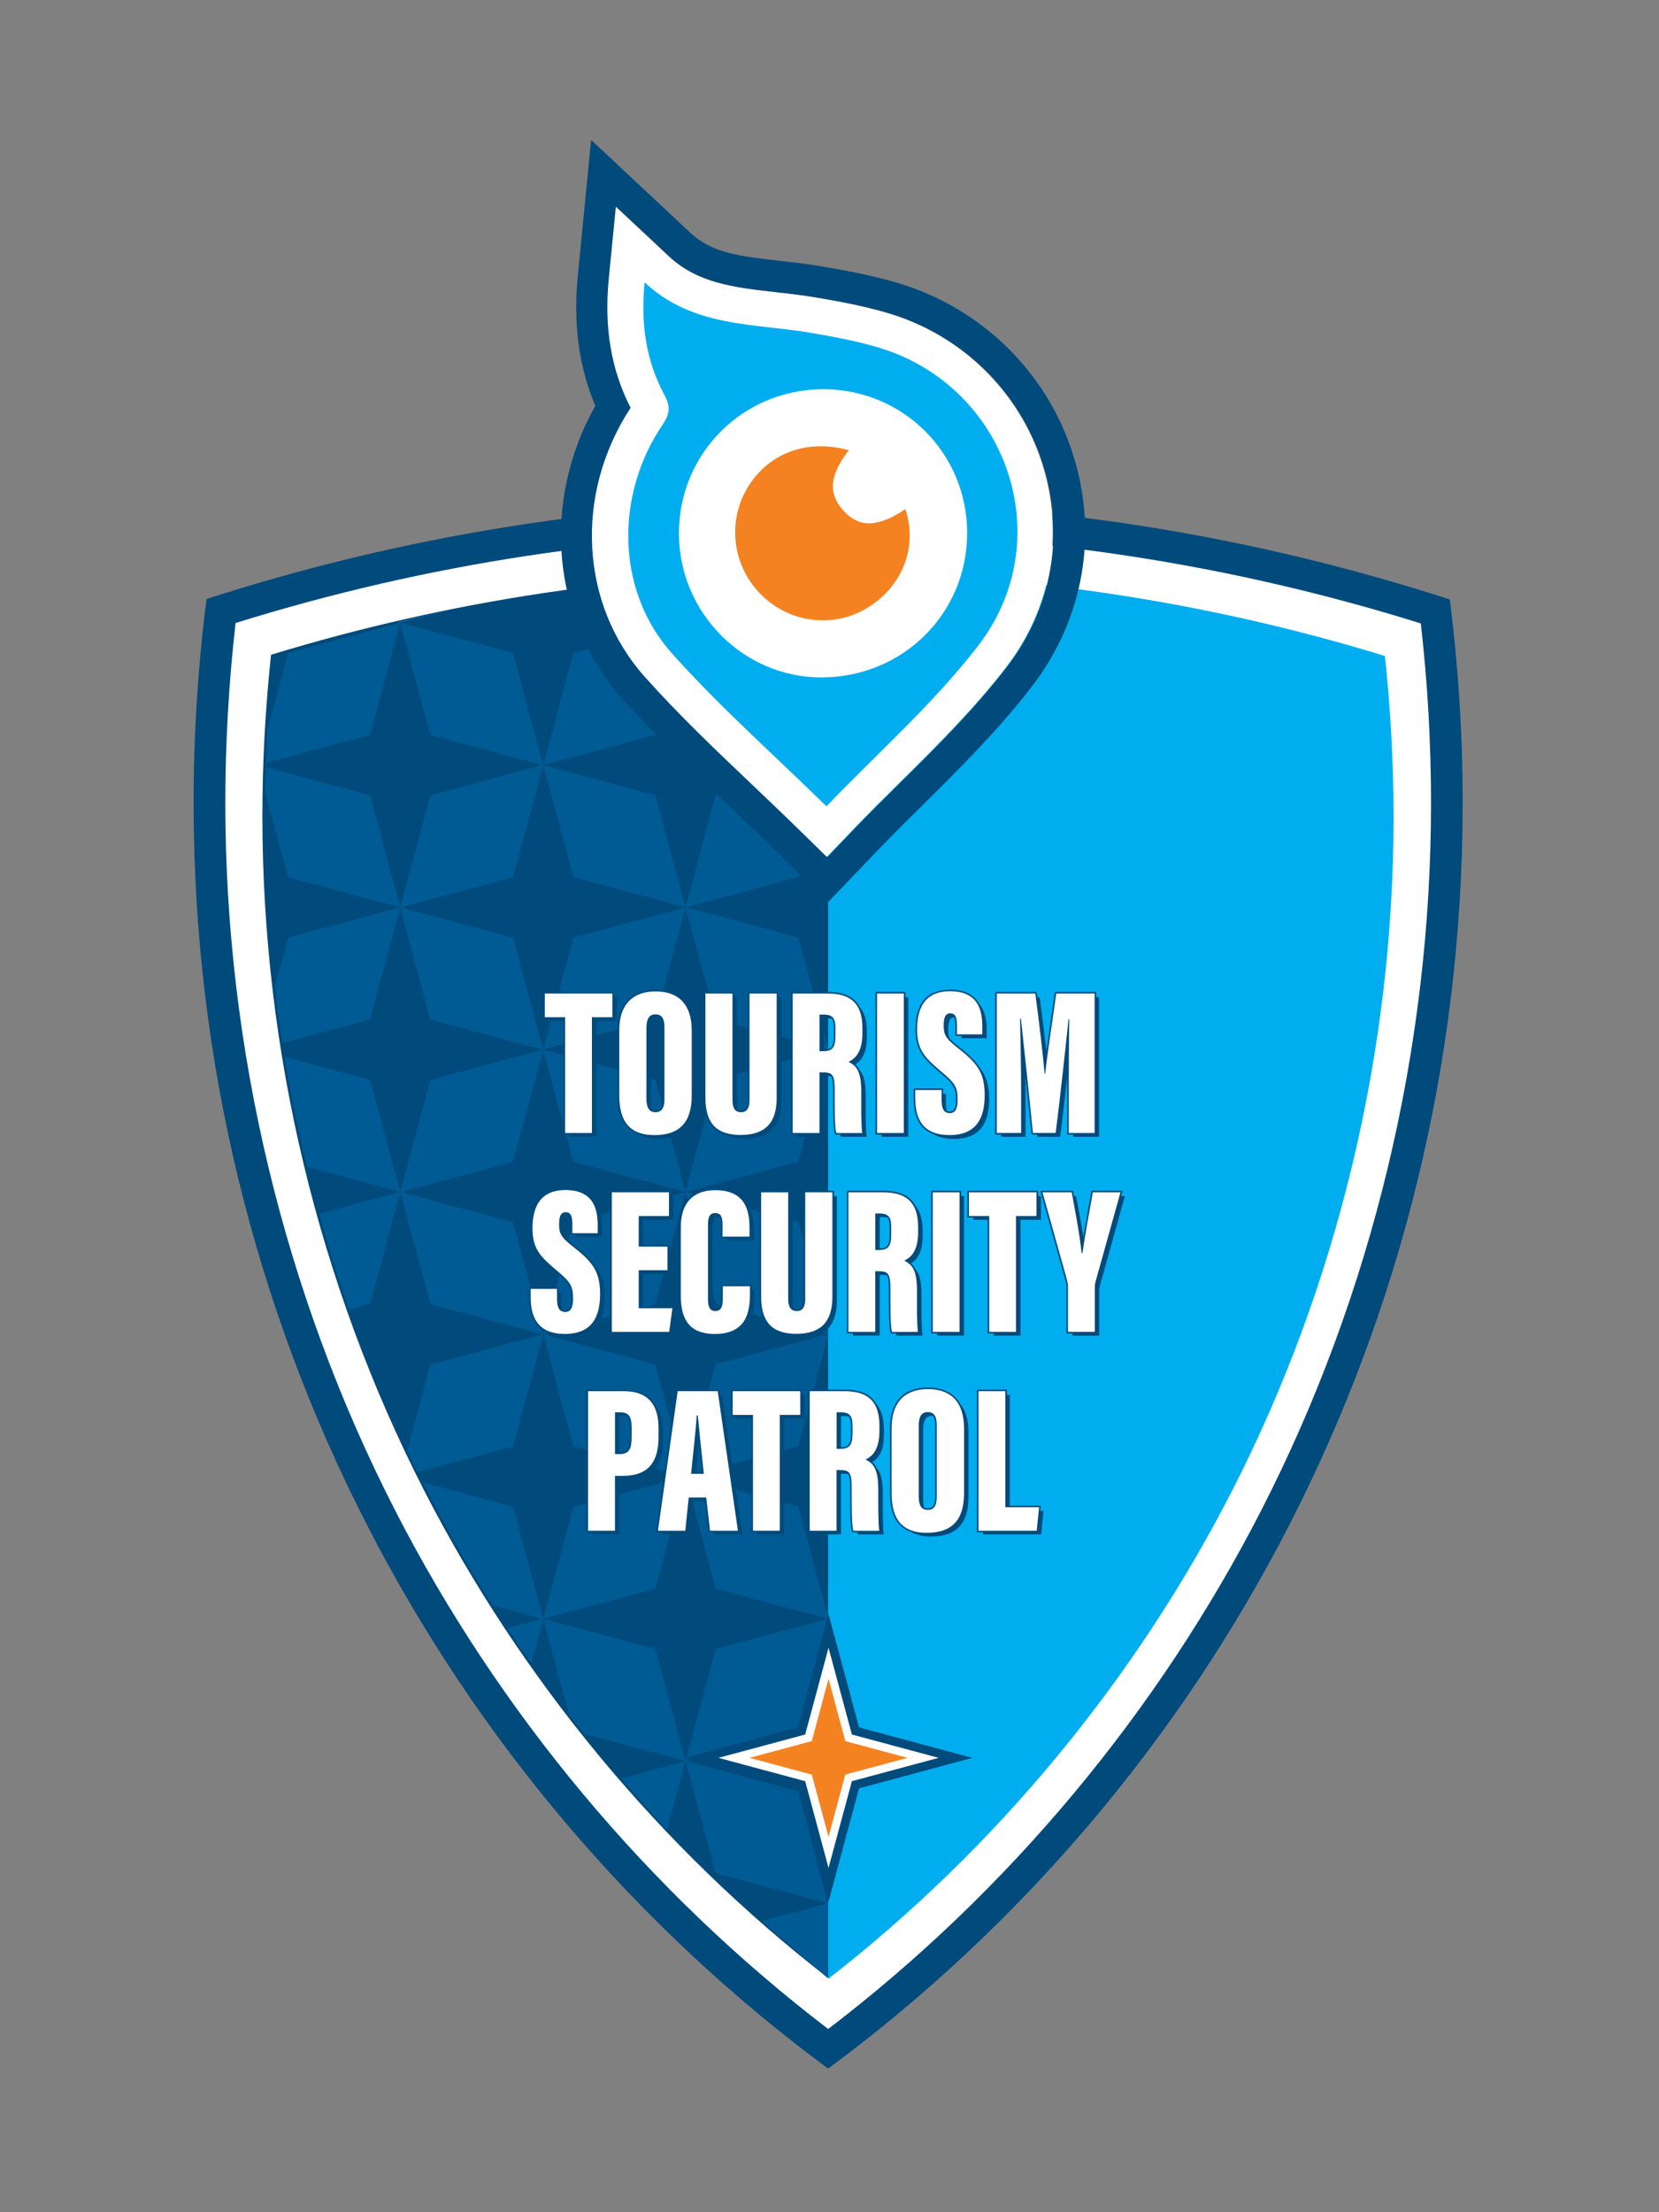 <svg xmlns="http://www.w3.org/2000/svg" xmlns:xlink="http://www.w3.org/1999/xlink" id="Layer_1" x="0px" y="0px" viewBox="0 0 425.2 566.93" style="enable-background:new 0 0 425.2 566.93;" xml:space="preserve"><rect x="0" y="0" width="425.2" height="566.93" fill="#808080" stroke="none"/><style type="text/css">	.st0{fill:#004A7C;}	.st1{fill:#FFFFFF;}	.st2{fill:#005B94;}	.st3{fill:#00AEEF;}	.st4{fill:#F58220;}</style><g>	<path class="st0" d="M371.56,153.52l-0.03,0.09c-50.28-16.28-103.85-25.07-159.44-25.07c-55.48,0-108.95,8.75-159.15,24.97l0,0  c-2.19,17.11-3.32,34.55-3.32,52.27c0,133.37,64.08,251.52,162.63,324.35h0c98.55-72.83,162.63-190.98,162.63-324.35  C374.88,188.07,373.75,170.63,371.56,153.52z"></path>	<path class="st1" d="M212.26,519.98c-46.13-35.23-84.45-81.11-111.05-133.02c-28.43-55.5-43.46-118.15-43.46-181.18  c0-15.4,0.89-30.89,2.63-46.12c48.97-15.27,99.99-23.01,151.72-23.01c51.85,0,102.98,7.78,152.05,23.12  c1.74,15.19,2.62,30.64,2.62,46.01c0,63.03-15.03,125.68-43.46,181.18C296.71,438.87,258.39,484.75,212.26,519.98z"></path>	<g>		<path class="st0" d="M212,146.58c-48.55,0-96.49,7.14-142.53,21.22c-1.47,13.67-2.22,27.57-2.22,41.37   c0,60.12,14.34,119.88,41.46,172.81c24.84,48.49,60.57,91.64,103.64,125.01V146.63L212,146.58z"></path>	</g>	<g>		<path class="st2" d="M110.3,188.34l28.73,7.74l-28.73,7.74l-7.74,28.73l7.74,28.73l28.73,7.74l-28.73,7.74l-7.74,28.73l7.74,28.73   l28.73,7.74l-28.73,7.74l-5.95,22.1c0.87,1.84,1.76,3.67,2.66,5.49l24.48-6.59l7.74-28.73l-7.74-28.73l-28.73-7.74l28.73-7.74   l7.74-28.73l-7.74-28.73l-28.73-7.74l28.73-7.74l7.74-28.73l-7.74-28.73l-28.73-7.74l10.8-2.91c-4,0.83-7.98,1.72-11.95,2.65   l0.96,0.26L110.3,188.34z"></path>		<path class="st2" d="M94.75,349.64c0.08,0.21,0.16,0.42,0.25,0.62l-0.16-0.6L94.75,349.64z"></path>		<polygon class="st2" points="139.23,196.07 167.96,188.34 175.69,159.61 146.96,167.34   "></polygon>		<path class="st2" d="M102.57,305.47l-20.77,5.59c2.29,8.28,4.86,16.48,7.7,24.57l5.33-1.44L102.57,305.47z"></path>		<path class="st2" d="M139.23,414.86l6.63,24.64c1.24,1.61,2.49,3.21,3.76,4.8l26.07,7.02l-7.74-28.73L139.23,414.86z"></path>		<polygon class="st2" points="139.23,414.86 167.96,407.13 175.69,378.4 146.96,386.13   "></polygon>		<polygon class="st2" points="139.23,269 146.96,297.73 175.69,305.47 167.96,276.74   "></polygon>		<polygon class="st2" points="139.23,341.93 146.96,370.66 175.69,378.4 167.96,349.67   "></polygon>		<polygon class="st2" points="139.23,269 167.96,261.27 175.69,232.54 146.96,240.27   "></polygon>		<polygon class="st2" points="139.23,341.93 167.96,334.2 175.69,305.47 146.96,313.2   "></polygon>		<polygon class="st2" points="139.23,196.07 146.96,224.8 175.69,232.54 167.96,203.81   "></polygon>		<path class="st2" d="M102.57,232.54l-28.73,7.74l-3.38,12.56c0.56,4.84,1.21,9.66,1.95,14.47l22.42-6.04L102.57,232.54z"></path>		<path class="st2" d="M102.57,232.54l-7.74-28.73l-26.69-7.19c-0.07,2.15-0.13,4.3-0.16,6.44l5.85,21.74L102.57,232.54z"></path>		<path class="st2" d="M170.96,468.91l4.73-17.58l-16.57,4.46C162.97,460.25,166.91,464.63,170.96,468.91z"></path>		<path class="st2" d="M94.83,276.74l-21.87-5.89c1.55,9.47,3.46,18.87,5.72,28.19l23.89,6.43L94.83,276.74z"></path>		<path class="st2" d="M131.49,386.13l-23.15-6.23c0.35,0.69,0.69,1.39,1.05,2.08c5.15,10.06,10.78,19.88,16.83,29.43l12.81,3.45   l-9.02,2.43c2,3.03,4.05,6.03,6.14,9.01l3.08-11.43L131.49,386.13z"></path>		<path class="st2" d="M102.57,159.61l-28.73,7.74l-5.25,19.51c-0.17,2.89-0.3,5.77-0.4,8.66l26.65-7.18L102.57,159.61z"></path>		<path class="st2" d="M204.62,459.06l-28.73-7.74l28.73-7.74l7.74-28.73l-7.74-28.73l-28.73-7.74l28.73-7.74l7.74-28.73   l-7.74-28.73l-28.73-7.74l28.73-7.74l7.74-28.73l-7.74-28.73l-28.73-7.74l28.73-7.74l7.74-28.73l-7.74-28.73l-28.73-7.74   l28.73-7.74l1.41-5.23c-19.91,0.27-39.7,1.74-59.29,4.39l0.22,0.83l28.73,7.74l7.74,28.73l28.73,7.74l-28.73,7.74l-7.74,28.73   l7.74,28.73l28.73,7.74l-28.73,7.74l-7.74,28.73l7.74,28.73l28.73,7.74l-28.73,7.74l-7.74,28.73l7.74,28.73l28.73,7.74   l-28.73,7.74l-7.74,28.73l7.74,28.73l28.73,7.74l-16.93,4.56c5.72,5.05,11.59,9.92,16.91,14.6v-19.02l0.02-0.13L204.62,459.06z"></path>	</g>	<g>		<path class="st3" d="M354.95,168.11c-46.09-14.13-94.08-21.3-142.69-21.32v360.36c0,0,0,0,0,0   c42.87-33.33,78.6-76.48,103.45-124.97c27.12-52.93,41.46-112.69,41.46-172.81C357.16,195.62,356.41,181.75,354.95,168.11z"></path>	</g>	<g>		<polygon class="st0" points="204.8,458.05 176.73,450.49 204.8,442.93 212.35,414.86 219.91,442.93 247.98,450.49 219.91,458.05    212.35,486.12   "></polygon>		<path class="st0" d="M212.35,487.35l-7.82-29.04l-29.04-7.82l29.04-7.82l7.82-29.04l7.82,29.04l29.04,7.82l-29.04,7.82   L212.35,487.35z M177.96,450.49l27.1,7.3l7.3,27.1l7.3-27.1l27.1-7.3l-27.1-7.3l-7.29-27.1l-7.3,27.1L177.96,450.49z"></path>	</g>	<polygon class="st1" points="206.37,456.47 184.14,450.49 206.37,444.51 212.35,422.28 218.34,444.51 240.57,450.49 218.34,456.47   212.35,478.7  "></polygon>	<polygon class="st4" points="208.06,454.78 192.11,450.49 208.06,446.2 212.35,430.25 216.65,446.2 232.6,450.49 216.65,454.78   212.35,470.73  "></polygon>	<path class="st0" d="M274.86,116c-6.81-21-23.64-37.28-45.02-43.56c-6.57-1.93-13.01-3.1-19.05-4.14  c-3.75-0.64-7.37-1.05-10.87-1.45c-10.1-1.14-17.4-1.97-22.87-7.09l-25.54-23.89l-3.42,34.8c-1.21,12.33,0.26,23.29,4.49,33.34  c-13.81,24.48-11.25,54.69,6.8,74.9c8.89,9.95,18.58,19.17,27.97,28.09c4.09,3.89,8.32,7.91,12.44,11.95l12.47,12.23l12.07-12.62  c3.81-3.99,7.93-8.06,11.95-12.04c9.55-9.46,19.43-19.23,28.1-30.47C277.79,158.68,281.61,136.79,274.86,116z M257.96,171.09  c-8.34,10.8-18.02,20.39-27.39,29.66c-4.03,3.99-8.2,8.12-12.1,12.2l-6.4,6.68l-6.6-6.48c-4.17-4.09-8.43-8.14-12.55-12.06  c-9.26-8.8-18.83-17.9-27.49-27.6c-16.68-18.68-18.13-46.9-3.67-68.99c-4.99-9.76-6.82-20.59-5.59-33.06l1.81-18.43l13.52,12.65  c7.43,6.95,16.73,8.01,27.5,9.23c3.39,0.38,6.89,0.78,10.41,1.38c5.8,0.99,11.97,2.12,18.13,3.93c18.8,5.53,33.6,19.84,39.59,38.28  C273.05,136.71,269.7,155.88,257.96,171.09z"></path>	<path class="st1" d="M205.33,213.16c-4.17-4.09-8.43-8.14-12.55-12.06c-9.26-8.8-18.83-17.9-27.49-27.6  c-16.68-18.68-18.13-46.9-3.67-68.99c-4.99-9.76-6.82-20.59-5.59-33.06l1.81-18.43l13.52,12.65c7.43,6.95,16.73,8.01,27.5,9.23  c3.39,0.38,6.89,0.78,10.41,1.38c5.8,0.99,11.97,2.12,18.13,3.93c18.8,5.53,33.6,19.84,39.59,38.28  c5.91,18.21,2.56,37.38-9.18,52.59c-8.34,10.8-18.02,20.39-27.39,29.66c-4.03,3.99-8.2,8.12-12.1,12.2l-6.4,6.68L205.33,213.16z"></path>	<path class="st3" d="M211.82,206.64c-13.64-13.38-27.44-25.57-39.62-39.21c-14.29-16.01-14.67-40.51-2.33-58.67  c1.88-2.77,1.96-4.67,0.42-7.54c-4.7-8.74-6.13-18.17-5.08-28.86c12.42,11.62,28.03,10.44,42.61,12.94  c5.74,0.98,11.52,2.05,17.1,3.69c33.12,9.73,46.93,49.09,25.75,76.53C239.14,180.46,224.71,193.17,211.82,206.64z M247.88,136.45  c-0.08-20.3-16.32-36.57-36.62-36.7c-20.74-0.13-37.35,16.42-37.25,37.12c0.1,20.25,16.59,36.8,36.61,36.73  C231.5,173.53,247.96,157.11,247.88,136.45z"></path>	<path class="st4" d="M217.55,115.38c-4.98,6.49-5.35,11.06-1.44,15.42c4.05,4.51,8.78,4.42,15.95-0.32  c3.12,9.53-0.59,19.46-9.35,25.05c-8.56,5.46-19.78,4.34-27.2-2.71c-7.57-7.19-9.28-18.51-4.14-27.47  C196.55,116.3,206.65,112.33,217.55,115.38z"></path>	<g>		<polygon class="st0" points="140.78,261.65 144.44,261.65 144.44,290.76 145.99,290.76 145.99,291.33 152.86,291.33    152.86,261.65 158.1,261.65 158.1,255.57 157.36,255.57 157.36,254.18 139.23,254.18 139.23,261.08 140.78,261.08   "></polygon>		<path class="st0" d="M204.31,291.33h6.87v-15.55h0.81c0.39,0,0.72,0.02,1.02,0.06c0.4,0.57,0.51,1.64,0.51,3.68v0.85   c0,4.38,0,8.52,0.43,10.09l0.08,0.3h1.34c0.04,0.21,0.07,0.41,0.12,0.57h6.65c-0.3-1.88-0.25-7.1-0.25-10.55   c0-3.51-0.52-5.36-1.6-6.52c-0.28-0.58-0.64-1.07-1.09-1.49c1.42-0.84,2.99-2.56,2.99-7.03v-1.29c0-2.83-0.61-4.92-1.84-6.36   c-1.38-2.64-4.09-3.91-8.26-3.91h-9.33v36.57h1.55V291.33z M211.2,260.99h1.07c0.33,0,0.62,0.02,0.88,0.06   c0.46,0.51,0.58,1.33,0.58,2.56v1.73c0,3.12-0.82,3.6-2.54,3.64V260.99z"></path>		<polygon class="st0" points="225.93,291.33 232.79,291.33 232.79,255.57 232.06,255.57 232.06,254.18 224.38,254.18    224.38,290.76 225.93,290.76   "></polygon>		<path class="st0" d="M256.61,291.33h6.24v-11.14c0-1.41-0.01-2.9-0.02-4.41c0.55,5.28,1.11,10.68,1.51,14.61l0.04,0.37h1.45   c0.02,0.19,0.04,0.39,0.06,0.57h5.83c0.51-3.89,1.17-9.65,1.8-15.3c0,1.04,0,2.03,0,2.93v11.8h1.55v0.57h6.62v-35.76h-0.74v-1.38   h-10.59l-0.05,0.35c-0.36,2.58-0.73,5.12-1.08,7.56c-0.37,2.54-0.73,5-1.04,7.28c-0.49-4.41-1.12-9.53-1.71-13.8h-0.6   c-0.05-0.35-0.09-0.69-0.14-1.03l-0.05-0.35h-10.63v36.57h1.55V291.33z"></path>		<path class="st0" d="M154.95,332.61c0-3.45-0.65-5.67-2.24-7.75c-1.13-1.95-2.98-3.67-5.8-5.89c-0.92-0.72-1.58-1.31-2.05-1.84   c-0.33-0.72-0.4-1.45-0.4-2.39c0-1.94,0.39-3.01,1.53-3.1c0.2,0.42,0.31,1.11,0.31,2.25v2.55h1.55v0.57h6.49v-2.06   c0-2.25-0.33-4.74-1.81-6.53c-1.08-2.07-3.24-3.85-7.59-3.85c-5.89,0-8.87,3.44-8.87,10.22c0,5.46,2.26,7.63,6.24,11.01   c3.64,3.04,4.14,3.9,4.14,7.1c0,2.9-1.17,2.9-1.55,2.9c-0.3,0-0.57-0.04-0.8-0.16c-0.14-0.51-0.21-1.13-0.21-1.9v-2.48h-0.74   v-1.38h-7.55v2.55c0,4.98,1.71,8.03,5.2,9.23c1.28,0.74,2.95,1.16,5.12,1.16C153.04,342.82,154.95,338.21,154.95,332.61z"></path>		<polygon class="st0" points="172.66,342.29 173.48,336.24 172.61,336.24 172.8,334.86 164.84,334.86 164.84,326.49 172.21,326.49    172.21,320.45 171.47,320.45 171.47,319.06 164.84,319.06 164.84,312.61 172.6,312.61 172.6,306.53 171.86,306.53 171.86,305.15    156.4,305.15 156.4,341.72 157.95,341.72 157.95,342.29   "></polygon>		<path class="st0" d="M193.25,317.89v-2.24c0-2.54-0.37-5.16-1.91-7.04c-1.18-2.27-3.5-4-8.01-4c-5.96,0-9.24,3.52-9.24,9.9v17.54   c0,5.3,1.68,8.44,5.22,9.64c1.3,0.75,2.96,1.14,5.02,1.14c8.2,0,9.03-5.76,9.03-10.27v-1.94h-0.74v-1.38h-7.77v3.38   c0,2.48-0.56,2.97-1.52,2.97c-0.21,0-0.4-0.03-0.57-0.09c-0.12-0.49-0.16-1.07-0.16-1.74v-18.91c0-2.01,0.45-2.95,1.85-2.96   c0.21,0.38,0.33,0.99,0.33,1.99v3.46h1.55v0.57H193.25z"></path>		<polygon class="st0" points="247.07,342.29 247.07,306.53 246.34,306.53 246.34,305.15 238.66,305.15 238.66,341.72    240.21,341.72 240.21,342.29   "></polygon>		<polygon class="st0" points="253.14,312.61 253.14,341.72 254.69,341.72 254.69,342.29 261.56,342.29 261.56,312.61 266.8,312.61    266.8,306.53 266.06,306.53 266.06,305.15 247.93,305.15 247.93,312.04 249.48,312.04 249.48,312.61   "></polygon>		<path class="st0" d="M287.32,306.53l0.39-1.38h-7.97l-0.06,0.34c-0.21,1.16-0.42,2.35-0.64,3.56c-0.48,2.67-0.97,5.4-1.39,7.89   c-0.53-3.39-1.22-7.06-1.84-10.4h-0.55c-0.03-0.15-0.06-0.31-0.09-0.46l-0.17-0.92h-8.36l6.43,22.96   c0.16,0.61,0.24,1.22,0.24,1.75v11.86h1.55v0.57h6.87V331.1c0-0.75,0.07-1.1,0.16-1.54l6.43-23.03H287.32z"></path>		<path class="st0" d="M169.93,366.96c0-2.98-0.66-5.24-1.97-6.81c-1.44-2.68-4.13-4.05-8.06-4.05h-9.58v36.57h1.55v0.57h6.89   v-14.06h2.02c6.78,0,9.15-3.78,9.15-10.04V366.96z M158.76,362.91h1.44c0.22,0,0.41,0.03,0.6,0.05c0.48,0.53,0.69,1.41,0.69,2.77   v2.47c0,3.08-0.64,4.02-2.73,4.03V362.91z"></path>		<path class="st0" d="M184.49,357.49l-0.2-1.38h-10.96l-5.17,36.57h1.69l-0.08,0.57h7.01l0.88-8.51h3.02l0.92,7.94h1.44l0.07,0.57   h7.15l-5.18-35.76H184.49z M179.17,370c0.26,2.48,0.53,5.1,0.77,7.29h-1.53C178.64,375.12,178.92,372.46,179.17,370z"></path>		<path class="st0" d="M163.72,290.69c1.36,0.78,3.06,1.17,5.13,1.17c6.25,0,9.59-3.04,9.59-10.14v-16.59   c0-3.25-0.78-5.62-2.14-7.26c-1.55-2.76-4.36-4.23-8.27-4.23c-6.26,0-9.71,3.67-9.71,10.32v16.84   C158.31,286.17,160.09,289.43,163.72,290.69z M166.82,282.64v-18.28c0-2.37,0.81-3.43,2.28-3.43c0.1,0,0.19,0.02,0.29,0.03   c0.33,0.44,0.51,1.17,0.51,2.37v18.3c0,2.63-0.92,2.99-1.92,2.99c-0.2,0-0.56,0-0.92-0.22   C166.9,283.91,166.82,283.33,166.82,282.64z"></path>		<path class="st0" d="M185.59,290.64c1.38,0.79,3.16,1.19,5.38,1.19c6.33,0,9.24-3.13,9.24-9.47v-26.79h-0.74v-1.38h-7.77v27.64   c0,2.46-0.89,2.79-1.77,2.79c-0.3,0-0.59-0.04-0.86-0.18c-0.13-0.45-0.2-0.99-0.2-1.64v-27.23h-0.74v-1.38h-7.74v27.14   C180.4,286.38,182.07,289.42,185.59,290.64z"></path>		<path class="st0" d="M239.38,290.71c1.28,0.74,2.95,1.16,5.12,1.16c7.11,0,9.02-4.61,9.02-10.21c0-3.45-0.65-5.67-2.25-7.75   c-1.13-1.95-2.98-3.67-5.8-5.89c-0.92-0.72-1.58-1.31-2.05-1.84c-0.33-0.72-0.4-1.45-0.4-2.39c0-1.94,0.39-3.01,1.53-3.1   c0.2,0.42,0.31,1.11,0.31,2.25v2.55h1.55v0.57h6.49v-2.06c0-2.25-0.33-4.74-1.81-6.53c-1.08-2.07-3.24-3.85-7.59-3.85   c-5.89,0-8.87,3.44-8.87,10.22c0,5.46,2.26,7.63,6.24,11.01c3.64,3.04,4.14,3.9,4.14,7.1c0,2.9-1.17,2.9-1.55,2.9   c-0.3,0-0.57-0.04-0.8-0.16c-0.14-0.51-0.21-1.13-0.21-1.9v-2.48h-0.74v-1.38h-7.55v2.55   C234.19,286.46,235.9,289.51,239.38,290.71z"></path>		<path class="st0" d="M194.68,305.15v27.14c0,5.06,1.67,8.1,5.19,9.32c1.38,0.79,3.16,1.19,5.38,1.19c6.33,0,9.24-3.13,9.24-9.47   v-26.79h-0.74v-1.38h-7.77v27.64c0,2.46-0.89,2.79-1.76,2.79c-0.3,0-0.6-0.04-0.86-0.18c-0.13-0.45-0.2-0.99-0.2-1.64v-27.23   h-0.74v-1.38H194.68z"></path>		<path class="st0" d="M228.23,341.42l0.08,0.3h1.34c0.04,0.21,0.07,0.41,0.12,0.57h6.66c-0.3-1.88-0.25-7.1-0.25-10.55   c0-3.51-0.52-5.36-1.6-6.52c-0.28-0.59-0.64-1.07-1.09-1.49c1.42-0.84,2.99-2.56,2.99-7.03v-1.29c0-2.83-0.61-4.91-1.83-6.35   c-1.38-2.65-4.09-3.92-8.26-3.92h-9.33v36.57h1.55v0.57h6.87v-15.55h0.81c0.39,0,0.72,0.02,1.02,0.06   c0.4,0.57,0.51,1.64,0.51,3.68v0.89C227.8,335.73,227.8,339.85,228.23,341.42z M228.02,314.56v1.73c0,3.12-0.82,3.6-2.54,3.64   v-7.99h1.07c0.33,0,0.62,0.02,0.88,0.06C227.9,312.52,228.02,313.34,228.02,314.56z"></path>		<polygon class="st0" points="205.51,356.11 187.38,356.11 187.38,363 188.93,363 188.93,363.57 192.59,363.57 192.59,392.68    194.14,392.68 194.14,393.25 201,393.25 201,363.57 206.25,363.57 206.25,357.49 205.51,357.49   "></polygon>		<path class="st0" d="M216.46,356.11h-9.33v36.57h1.55v0.57h6.87V377.7h0.81c0.39,0,0.72,0.02,1.02,0.06   c0.4,0.57,0.51,1.64,0.51,3.68v0.85c0,4.38,0,8.52,0.43,10.09l0.08,0.3h1.34c0.04,0.21,0.07,0.41,0.12,0.57h6.65   c-0.3-1.88-0.25-7.1-0.25-10.55c0-3.51-0.52-5.36-1.6-6.52c-0.28-0.58-0.64-1.07-1.09-1.49c1.42-0.84,2.99-2.56,2.99-7.03v-1.29   c0-2.83-0.61-4.92-1.84-6.35C223.34,357.38,220.63,356.11,216.46,356.11z M218.1,365.53v1.73c0,3.12-0.82,3.6-2.54,3.64v-7.99   h1.07c0.33,0,0.62,0.02,0.88,0.06C217.98,363.48,218.1,364.3,218.1,365.53z"></path>		<path class="st0" d="M237.82,355.57c-6.26,0-9.71,3.67-9.71,10.32v16.84c0,5.36,1.78,8.62,5.4,9.87c1.36,0.78,3.06,1.17,5.13,1.17   c6.25,0,9.59-3.04,9.59-10.14v-16.59c0-3.25-0.78-5.62-2.14-7.26C244.54,357.04,241.73,355.57,237.82,355.57z M236.61,384.56   v-18.28c0-2.37,0.81-3.43,2.28-3.43c0.1,0,0.19,0.02,0.29,0.03c0.33,0.44,0.51,1.17,0.51,2.37v18.3c0,2.63-0.92,2.99-1.92,2.99   c-0.2,0-0.56,0-0.92-0.22C236.7,385.83,236.61,385.26,236.61,384.56z"></path>		<polygon class="st0" points="266.76,385.85 258.81,385.85 258.81,357.49 258.07,357.49 258.07,356.11 250.37,356.11    250.37,392.68 251.92,392.68 251.92,393.25 266.84,393.25 267.46,387.23 266.62,387.23   "></polygon>	</g>	<path class="st1" d="M144.84,260.68h-5.21v-6.08h17.32v6.08h-5.24v29.68h-6.87V260.68z"></path>	<path class="st1" d="M177.29,264.17v16.59c0,7.1-3.34,10.14-9.59,10.14c-5.93,0-8.98-3.12-8.98-10.07v-16.84  c0-6.9,3.79-9.92,9.3-9.92C173.56,254.06,177.29,257.02,177.29,264.17z M165.68,263.39v18.28c0,2.21,0.76,3.36,2.29,3.36  c1.6,0,2.33-1.04,2.33-3.4v-18.3c0-2.23-0.62-3.38-2.35-3.38C166.49,259.96,165.68,261.02,165.68,263.39z"></path>	<path class="st1" d="M187.73,254.6v27.23c0,2.09,0.63,3.2,2.2,3.2c1.66,0,2.17-1.27,2.17-3.2V254.6h6.96v26.79  c0,6.34-2.91,9.47-9.24,9.47c-6.21,0-9.02-3.03-9.02-9.53V254.6H187.73z"></path>	<path class="st1" d="M210.04,274.81v15.55h-6.87V254.6h8.92c5.99,0,8.95,2.63,8.95,8.89v1.29c0,5.1-2.04,6.61-3.57,7.34  c2.22,1.07,3.27,2.71,3.27,7.7c0,3.45-0.05,8.67,0.25,10.55h-6.65c-0.45-1.62-0.41-6.27-0.41-10.84c0-4.02-0.46-4.71-3.08-4.71  H210.04z M210.05,269.39h0.85c2.3,0,3.23-0.73,3.23-4.05v-1.73c0-2.4-0.48-3.59-3.01-3.59h-1.07V269.39z"></path>	<path class="st1" d="M231.65,254.6v35.76h-6.87V254.6H231.65z"></path>	<path class="st1" d="M241.33,279.34v2.48c0,2.35,0.58,3.44,2.15,3.44c1.58,0,1.96-1.62,1.96-3.31c0-3.38-0.63-4.35-4.29-7.41  c-4.03-3.41-6.1-5.43-6.1-10.7c0-5.11,1.69-9.82,8.46-9.82c7.19,0,8.25,4.91,8.25,9v2.06h-6.49v-2.14c0-2.17-0.36-3.24-1.72-3.24  c-1.27,0-1.68,1.09-1.68,3.12c0,2.15,0.39,3.22,3.35,5.52c5.26,4.13,7.15,6.45,7.15,12.34c0,5.6-1.91,10.21-9.02,10.21  c-6.82,0-8.77-4.12-8.77-9.41v-2.14H241.33z"></path>	<path class="st1" d="M273.92,278.96c0-5.53,0.05-13.38,0.14-17.77h-0.19c-0.75,7.16-2.33,21.64-3.3,29.16h-5.83  c-0.79-7.82-2.33-22.57-3.08-29.25h-0.22c0.09,4.2,0.27,11.95,0.27,18.11v11.14h-6.24V254.6h9.87c0.93,6.8,1.98,15.73,2.39,20.57  h0.15c0.55-5.18,1.74-12.69,2.84-20.57h9.83v35.76h-6.62V278.96z"></path>	<path class="st1" d="M142.76,330.3v2.48c0,2.35,0.58,3.44,2.15,3.44c1.58,0,1.96-1.62,1.96-3.31c0-3.37-0.63-4.35-4.29-7.41  c-4.03-3.41-6.1-5.43-6.1-10.7c0-5.11,1.69-9.82,8.46-9.82c7.19,0,8.25,4.91,8.25,9v2.06h-6.49v-2.14c0-2.17-0.36-3.24-1.72-3.24  c-1.27,0-1.68,1.09-1.68,3.12c0,2.15,0.39,3.22,3.35,5.52c5.26,4.13,7.15,6.45,7.15,12.34c0,5.6-1.91,10.21-9.02,10.21  c-6.82,0-8.77-4.12-8.77-9.41v-2.14H142.76z"></path>	<path class="st1" d="M171.07,325.52h-7.37v9.75h8.64l-0.83,6.05h-14.7v-35.76h14.65v6.08h-7.76v7.84h7.37V325.52z"></path>	<path class="st1" d="M192.21,329.65v1.94c0,4.51-0.83,10.27-9.03,10.27c-6.06,0-8.69-3.23-8.69-9.8v-17.54c0-6.22,3.1-9.5,8.83-9.5  c7.55,0,8.78,4.97,8.78,9.65v2.24h-6.92v-3.05c0-1.97-0.42-2.97-1.85-2.97c-1.42,0-1.87,0.94-1.87,2.97v18.91  c0,1.91,0.32,3.21,1.87,3.21c1.49,0,1.93-1.09,1.93-3.37v-2.97H192.21z"></path>	<path class="st1" d="M202.01,305.56v27.23c0,2.09,0.64,3.2,2.2,3.2c1.66,0,2.17-1.27,2.17-3.2v-27.23h6.96v26.79  c0,6.34-2.91,9.47-9.24,9.47c-6.21,0-9.02-3.03-9.02-9.53v-26.73H202.01z"></path>	<path class="st1" d="M224.32,325.77v15.55h-6.87v-35.76h8.92c5.99,0,8.95,2.63,8.95,8.89v1.29c0,5.1-2.04,6.61-3.57,7.34  c2.23,1.07,3.27,2.71,3.27,7.7c0,3.45-0.05,8.67,0.25,10.55h-6.65c-0.45-1.62-0.41-6.27-0.41-10.84c0-4.02-0.46-4.71-3.08-4.71  H224.32z M224.34,320.35h0.85c2.3,0,3.23-0.73,3.23-4.05v-1.73c0-2.4-0.48-3.59-3.01-3.59h-1.07V320.35z"></path>	<path class="st1" d="M245.93,305.56v35.76h-6.87v-35.76H245.93z"></path>	<path class="st1" d="M253.54,311.64h-5.21v-6.08h17.32v6.08h-5.24v29.68h-6.87V311.64z"></path>	<path class="st1" d="M273.72,341.32v-11.45c0-0.58-0.09-1.22-0.25-1.85l-6.28-22.46h7.49c0.96,5.16,2.09,11.08,2.53,15.59h0.22  c0.58-4.28,1.73-10.33,2.66-15.59h7.09l-6.43,23.03c-0.09,0.44-0.16,0.79-0.16,1.54v11.19H273.72z"></path>	<path class="st1" d="M150.73,356.52h9.17c5.94,0,8.88,3.14,8.88,9.48v2.18c0,6.26-2.36,10.04-9.15,10.04h-2.02v14.06h-6.89V356.52z   M157.62,372.65h1.11c2.61,0,3.16-1.46,3.16-4.44v-2.47c0-2.31-0.54-3.8-2.83-3.8h-1.44V372.65z"></path>	<path class="st1" d="M176.52,383.77l-0.88,8.51h-7.01l5.06-35.76h10.26l5.18,35.76h-7.15l-0.98-8.51H176.52z M180.39,377.7  c-0.51-4.58-1.22-11.54-1.55-14.96h-0.27c-0.12,2.49-0.97,10.54-1.45,14.96H180.39z"></path>	<path class="st1" d="M192.99,362.6h-5.21v-6.08h17.32v6.08h-5.24v29.68h-6.87V362.6z"></path>	<path class="st1" d="M214.4,376.73v15.55h-6.87v-35.76h8.92c5.99,0,8.95,2.63,8.95,8.89v1.29c0,5.1-2.04,6.61-3.57,7.34  c2.22,1.07,3.27,2.71,3.27,7.7c0,3.45-0.05,8.67,0.25,10.55h-6.65c-0.45-1.62-0.41-6.27-0.41-10.84c0-4.02-0.46-4.71-3.08-4.71  H214.4z M214.42,371.31h0.85c2.3,0,3.23-0.73,3.23-4.05v-1.73c0-2.4-0.48-3.59-3.01-3.59h-1.07V371.31z"></path>	<path class="st1" d="M247.09,366.09v16.59c0,7.1-3.34,10.14-9.59,10.14c-5.93,0-8.98-3.12-8.98-10.07V365.9  c0-6.9,3.79-9.92,9.3-9.92C243.36,355.98,247.09,358.95,247.09,366.09z M235.47,365.31v18.28c0,2.21,0.76,3.36,2.29,3.36  c1.6,0,2.33-1.04,2.33-3.39v-18.3c0-2.23-0.62-3.38-2.35-3.38C236.28,361.88,235.47,362.94,235.47,365.31z"></path>	<path class="st1" d="M250.78,356.52h6.89v29.74h8.65l-0.61,6.02h-14.92V356.52z"></path></g></svg>